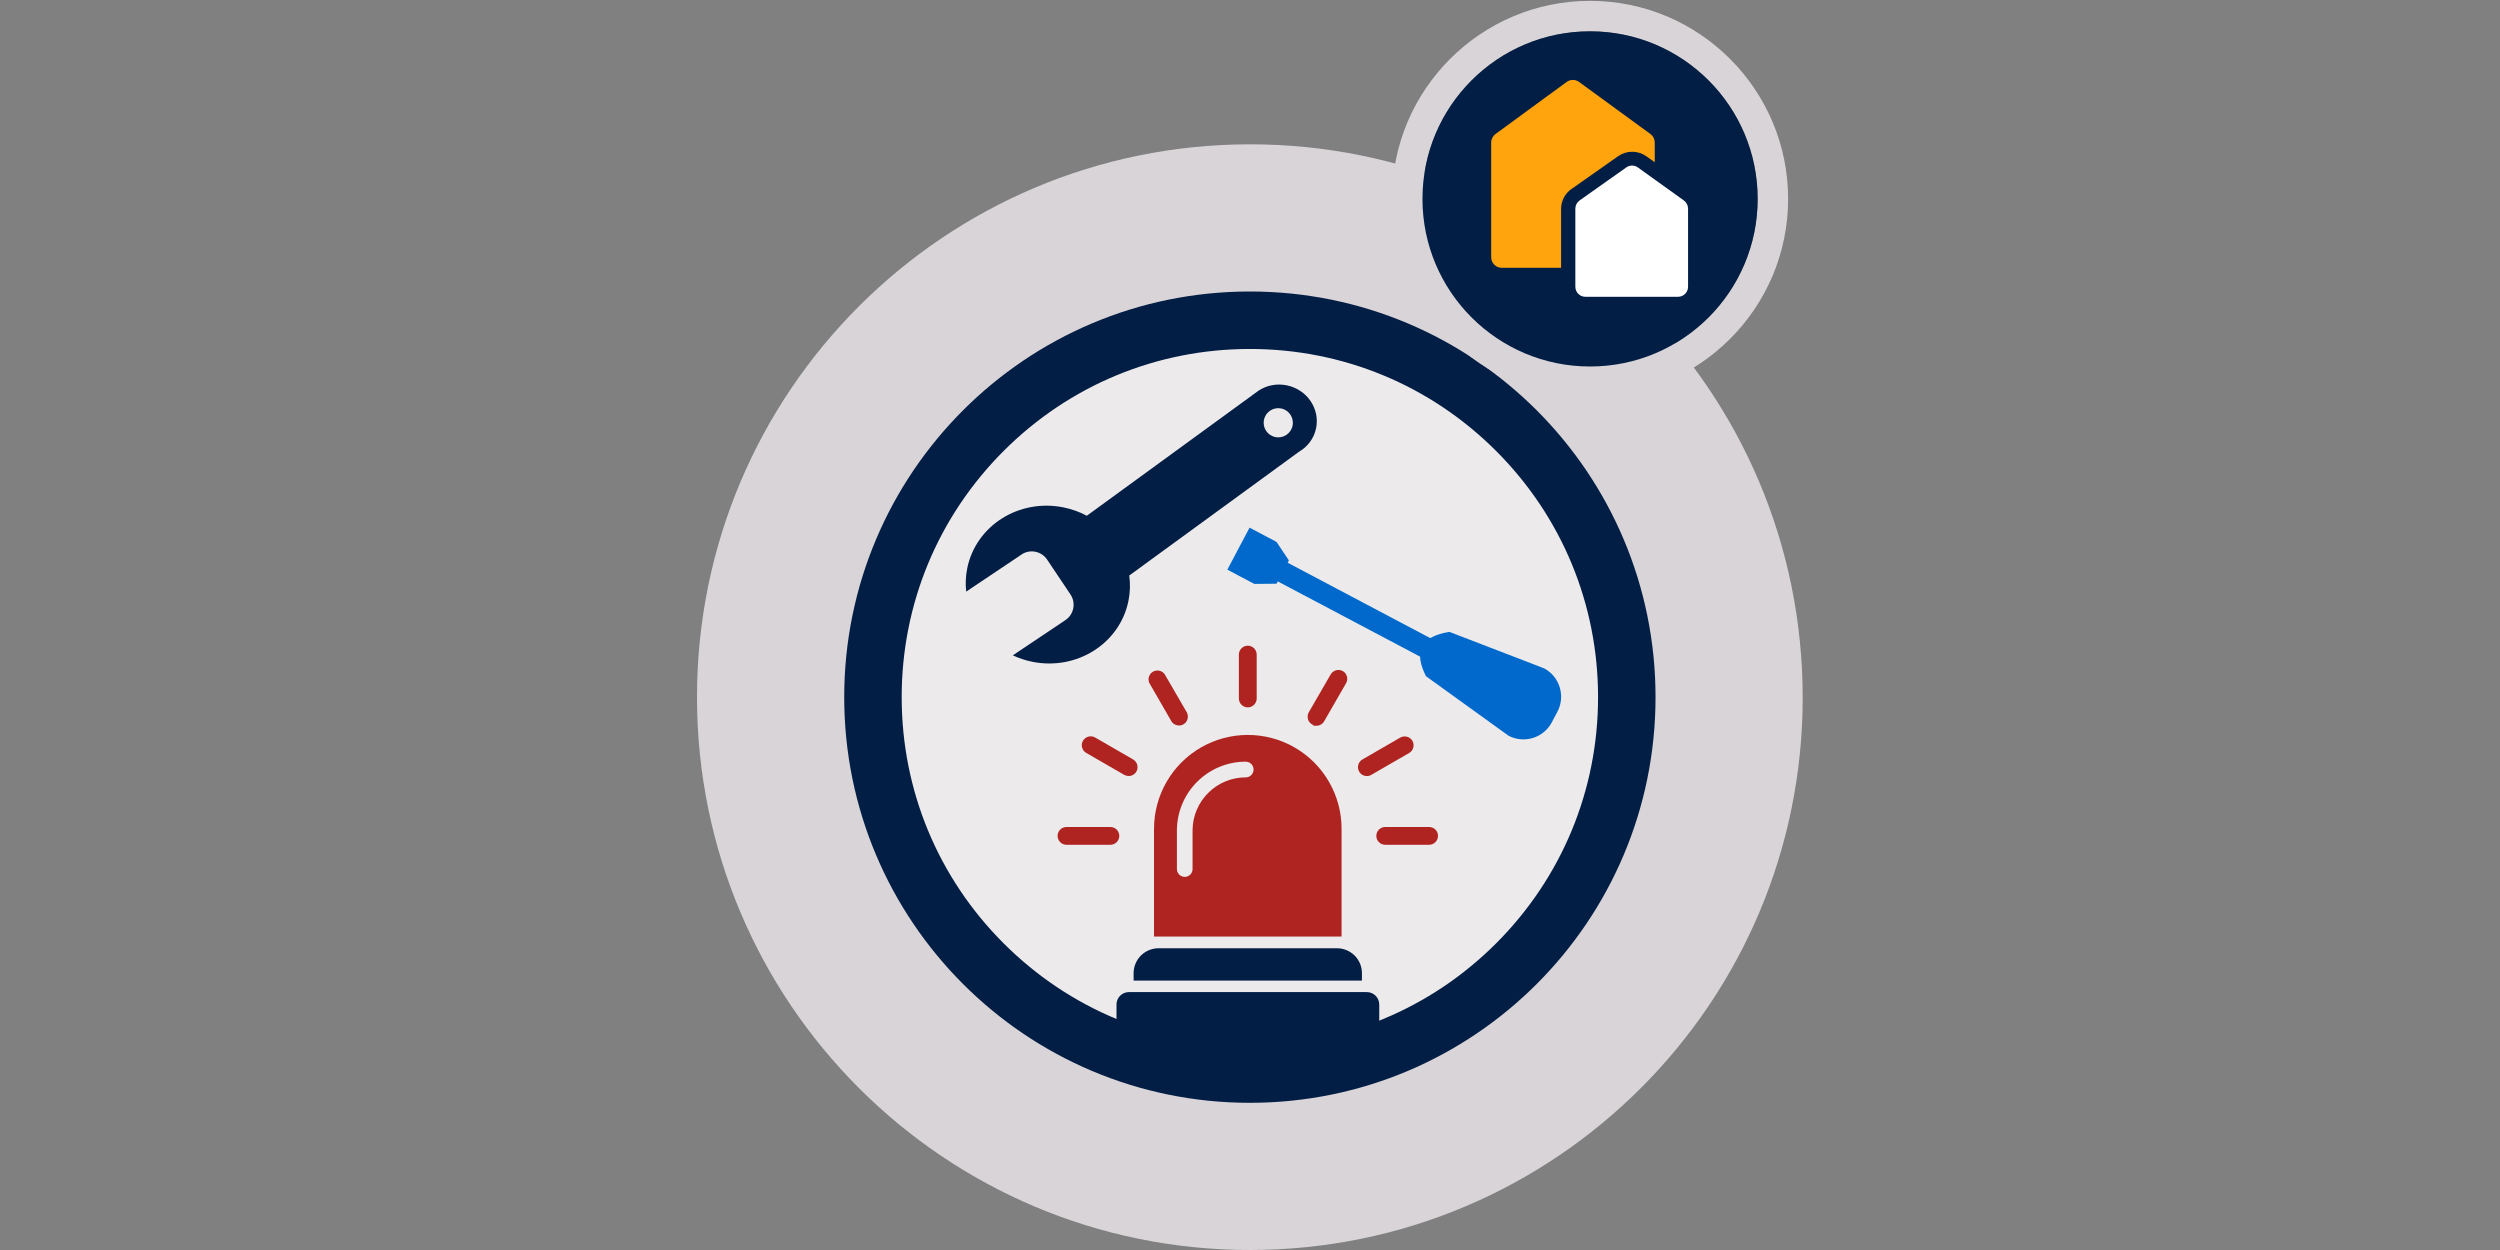 <?xml version="1.0" encoding="UTF-8"?>
<svg xmlns="http://www.w3.org/2000/svg" viewBox="0 0 800 400">
  <rect x="0" y="0" width="800" height="400" fill="#808080" stroke="none"/>
  <defs>
    <style>
      .cls-1 {
        fill: #031e45;
      }

      .cls-2 {
        fill: #d8d4d7;
      }

      .cls-3 {
        fill: #af2420;
      }

      .cls-4 {
        fill: #0069cb;
      }

      .cls-5 {
        fill: #fff;
      }

      .cls-6 {
        fill: #ffa40d;
      }

      .cls-7 {
        fill: #eceaeb;
      }
    </style>
  </defs>
  <g id="Icon">
    <g>
      <g>
        <path class="cls-2" d="M399.96,395.12c-94.86,0-172.04-77.17-172.04-172.04S305.1,51.09,399.96,51.05c46.01,0,89.19,17.87,121.63,50.31,32.46,32.46,50.36,75.69,50.4,121.73.04,45.94-17.84,89.14-50.36,121.64-32.5,32.49-75.72,50.39-121.68,50.39Z"/>
        <path class="cls-2" d="M400.03,55.93c44.64,0,86.59,17.36,118.11,48.88,31.54,31.54,48.93,73.55,48.97,118.29.04,44.64-17.34,86.61-48.93,118.19-31.58,31.57-73.57,48.96-118.23,48.96s-86.63-17.39-118.2-48.96c-31.57-31.57-48.96-73.55-48.96-118.2s17.39-86.62,48.96-118.19c31.57-31.57,73.55-48.96,118.2-48.97h.08M400.02,46.18h-.07c-97.71.04-176.91,79.21-176.91,176.91s79.21,176.91,176.91,176.91,177-79.21,176.91-176.91c-.09-97.92-79.18-176.92-176.85-176.91h0Z"/>
      </g>
      <g>
        <g>
          <path class="cls-7" d="M399.96,343.71c-66.51,0-120.62-54.11-120.62-120.62s54.11-120.62,120.62-120.62,120.62,54.11,120.62,120.62-54.11,120.62-120.62,120.62Z"/>
          <path class="cls-1" d="M399.96,111.67c29.76,0,57.74,11.59,78.79,32.63,21.04,21.04,32.63,49.03,32.63,78.79s-11.59,57.74-32.63,78.79c-21.04,21.04-49.02,32.63-78.79,32.63s-57.74-11.59-78.79-32.63c-21.04-21.04-32.63-49.02-32.63-78.79s11.59-57.74,32.63-78.79c21.04-21.04,49.03-32.63,78.79-32.63M399.96,93.28c-71.69,0-129.81,58.12-129.81,129.81s58.12,129.81,129.81,129.81,129.81-58.12,129.81-129.81-58.12-129.81-129.81-129.81h0Z"/>
        </g>
        <path class="cls-1" d="M409.98,130.71c2.53.52,4.16,2.99,3.64,5.52-.52,2.53-2.99,4.15-5.52,3.63s-4.15-2.99-3.64-5.51c.52-2.53,2.99-4.16,5.52-3.64M326.88,177.44c2.7-1.81,6.38-1.08,8.19,1.62l7.49,11.18c1.81,2.7,1.08,6.38-1.62,8.19l-16.84,11.28c1.92.9,3.97,1.59,6.14,2.04,14.24,2.92,28.05-5.76,30.85-19.4.57-2.77.63-5.52.27-8.18l54.29-39.59c2.75-1.59,4.82-4.25,5.5-7.55,1.28-6.25-2.91-12.4-9.36-13.72-3.25-.67-6.44.01-8.98,1.65l-55.03,40.08c-2.26-1.21-4.74-2.12-7.4-2.66-14.23-2.92-28.04,5.76-30.85,19.4-.52,2.54-.62,5.07-.35,7.54l17.7-11.86Z"/>
        <g>
          <path class="cls-4" d="M494.11,213.87l-30.3-11.67c-9.87,1.59-11.2,6.82-7.5,14.18l26.4,19.04c4.99,2.64,11.23.72,13.87-4.28l1.8-3.41c2.64-4.99.71-11.23-4.28-13.87"/>
          <polygon class="cls-4" points="461.73 206.34 412.05 180.07 412.44 179.32 408.48 173.41 399.86 168.85 392.75 182.29 401.38 186.85 408.49 186.79 408.89 186.05 458.56 212.31 461.73 206.34"/>
        </g>
        <g>
          <path class="cls-3" d="M369.28,265.19v34.51h60.02v-34.51c0-10.72-5.72-20.63-15-25.99-9.28-5.36-20.72-5.36-30.01,0-9.28,5.36-15,15.27-15,25.99ZM398.63,243.74c1.39,0,2.51,1.12,2.51,2.51s-1.12,2.51-2.51,2.51c-9.39,0-17.01,7.63-17.01,17.02v12.31c0,1.39-1.12,2.51-2.5,2.51s-2.51-1.12-2.51-2.51v-12.31c0-5.84,2.32-11.46,6.46-15.59,4.13-4.14,9.74-6.46,15.59-6.46h-.02Z"/>
          <path class="cls-1" d="M362.75,311.42v2.37h73.07v-2.37c0-2.12-.84-4.16-2.35-5.66-1.51-1.49-3.55-2.33-5.67-2.32h-57.02c-2.13-.01-4.17.83-5.67,2.32-1.51,1.5-2.36,3.54-2.36,5.66h0Z"/>
          <path class="cls-1" d="M358.05,336.14h82.52c.21-8.48.42-8.56.56-8.72.15-.15.23-.35.23-.57v-5.4h0c0-1.05-.41-2.06-1.15-2.81-.74-.74-1.75-1.17-2.81-1.17h-76.16c-1.05,0-2.06.42-2.81,1.17-.74.74-1.16,1.76-1.15,2.81v5.4h0c0,.42.34.77.77.79v8.49Z"/>
          <g>
            <path class="cls-3" d="M399.29,206.62c-1.57,0-2.85,1.28-2.85,2.85v14.04c0,1.57,1.28,2.85,2.85,2.85s2.85-1.28,2.85-2.85v-14.04c0-1.57-1.28-2.85-2.85-2.85Z"/>
            <path class="cls-3" d="M372.74,215.82l-.05-.08c-.85-1.17-2.44-1.52-3.7-.82-1.27.71-1.8,2.25-1.23,3.59l7.08,12.28c.53.88,1.48,1.38,2.45,1.38.48,0,.97-.12,1.41-.38,1.33-.77,1.81-2.49,1.06-3.86l-7.02-12.11Z"/>
            <path class="cls-3" d="M362.63,243.04l-12.15-7.02c-.65-.39-1.44-.5-2.18-.31-.73.19-1.36.67-1.76,1.34-.38.67-.48,1.45-.27,2.17.2.73.69,1.36,1.34,1.72l12.17,7.03c.44.24.92.36,1.42.36,1.27,0,2.39-.88,2.72-2.1.33-1.23-.2-2.54-1.3-3.19Z"/>
            <path class="cls-3" d="M355.32,264.64h-14.05c-1.57,0-2.84,1.27-2.84,2.84s1.27,2.85,2.84,2.85h14.05c1.57,0,2.85-1.28,2.85-2.85s-1.28-2.84-2.85-2.84Z"/>
            <path class="cls-3" d="M457.32,264.64h-14.05c-1.57,0-2.85,1.27-2.85,2.84s1.28,2.85,2.85,2.85h14.05c1.57,0,2.84-1.28,2.84-2.85s-1.27-2.84-2.84-2.84Z"/>
            <path class="cls-3" d="M451.97,237.07c-.77-1.33-2.49-1.81-3.86-1.06l-12.16,7.03c-1.1.65-1.63,1.96-1.3,3.19.33,1.23,1.44,2.1,2.71,2.11.01,0,.03,0,.04,0,.5,0,.98-.13,1.4-.38l12.17-7.03c1.32-.79,1.77-2.52,1-3.86Z"/>
            <path class="cls-3" d="M429.71,214.76c-1.33-.77-3.07-.32-3.87,1.01l-7.03,12.16c-.5.88-.49,1.96,0,2.83.33.57.85,1.01,1.45,1.24v.24h1c1.03,0,1.97-.55,2.47-1.43l7.03-12.21c.76-1.35.28-3.08-1.06-3.85Z"/>
          </g>
        </g>
      </g>
    </g>
  </g>
  <g id="Mini_Icon" data-name="Mini Icon">
    <path class="cls-2" d="M508.82,10.02c29.62,0,53.63,24.01,53.63,53.63s-24.01,53.63-53.63,53.63-53.63-24.01-53.63-53.63,24.01-53.63,53.63-53.63M508.82.27c-34.95,0-63.38,28.43-63.38,63.38s28.43,63.38,63.38,63.38,63.38-28.43,63.38-63.38S543.77.27,508.82.27h0Z"/>
    <g>
      <circle class="cls-1" cx="508.82" cy="63.65" r="53.63"/>
      <g>
        <path class="cls-6" d="M502.87,60.48l14.93-10.5c1.33-.93,2.88-1.42,4.5-1.42s3.21.5,4.54,1.45l2.68,1.91v-6.31c0-1.06-.5-2.06-1.35-2.7l-22.83-16.66c-1.18-.88-2.79-.9-3.98-.05l-22.76,16.66c-.89.63-1.42,1.66-1.42,2.75v36.71c0,1.86,1.51,3.37,3.37,3.37h19v-18.84c0-2.54,1.24-4.93,3.31-6.39Z"/>
        <path class="cls-5" d="M538.84,64.15l-9.32-6.69-5.4-3.88c-1.1-.79-2.59-.8-3.7-.01l-14.95,10.57c-.85.6-1.36,1.58-1.36,2.63v24.99c0,1.77,1.43,3.21,3.2,3.21h29.67c1.76,0,3.2-1.44,3.2-3.21v-24.99c0-1.04-.5-2.01-1.34-2.61Z"/>
      </g>
    </g>
  </g>
</svg>